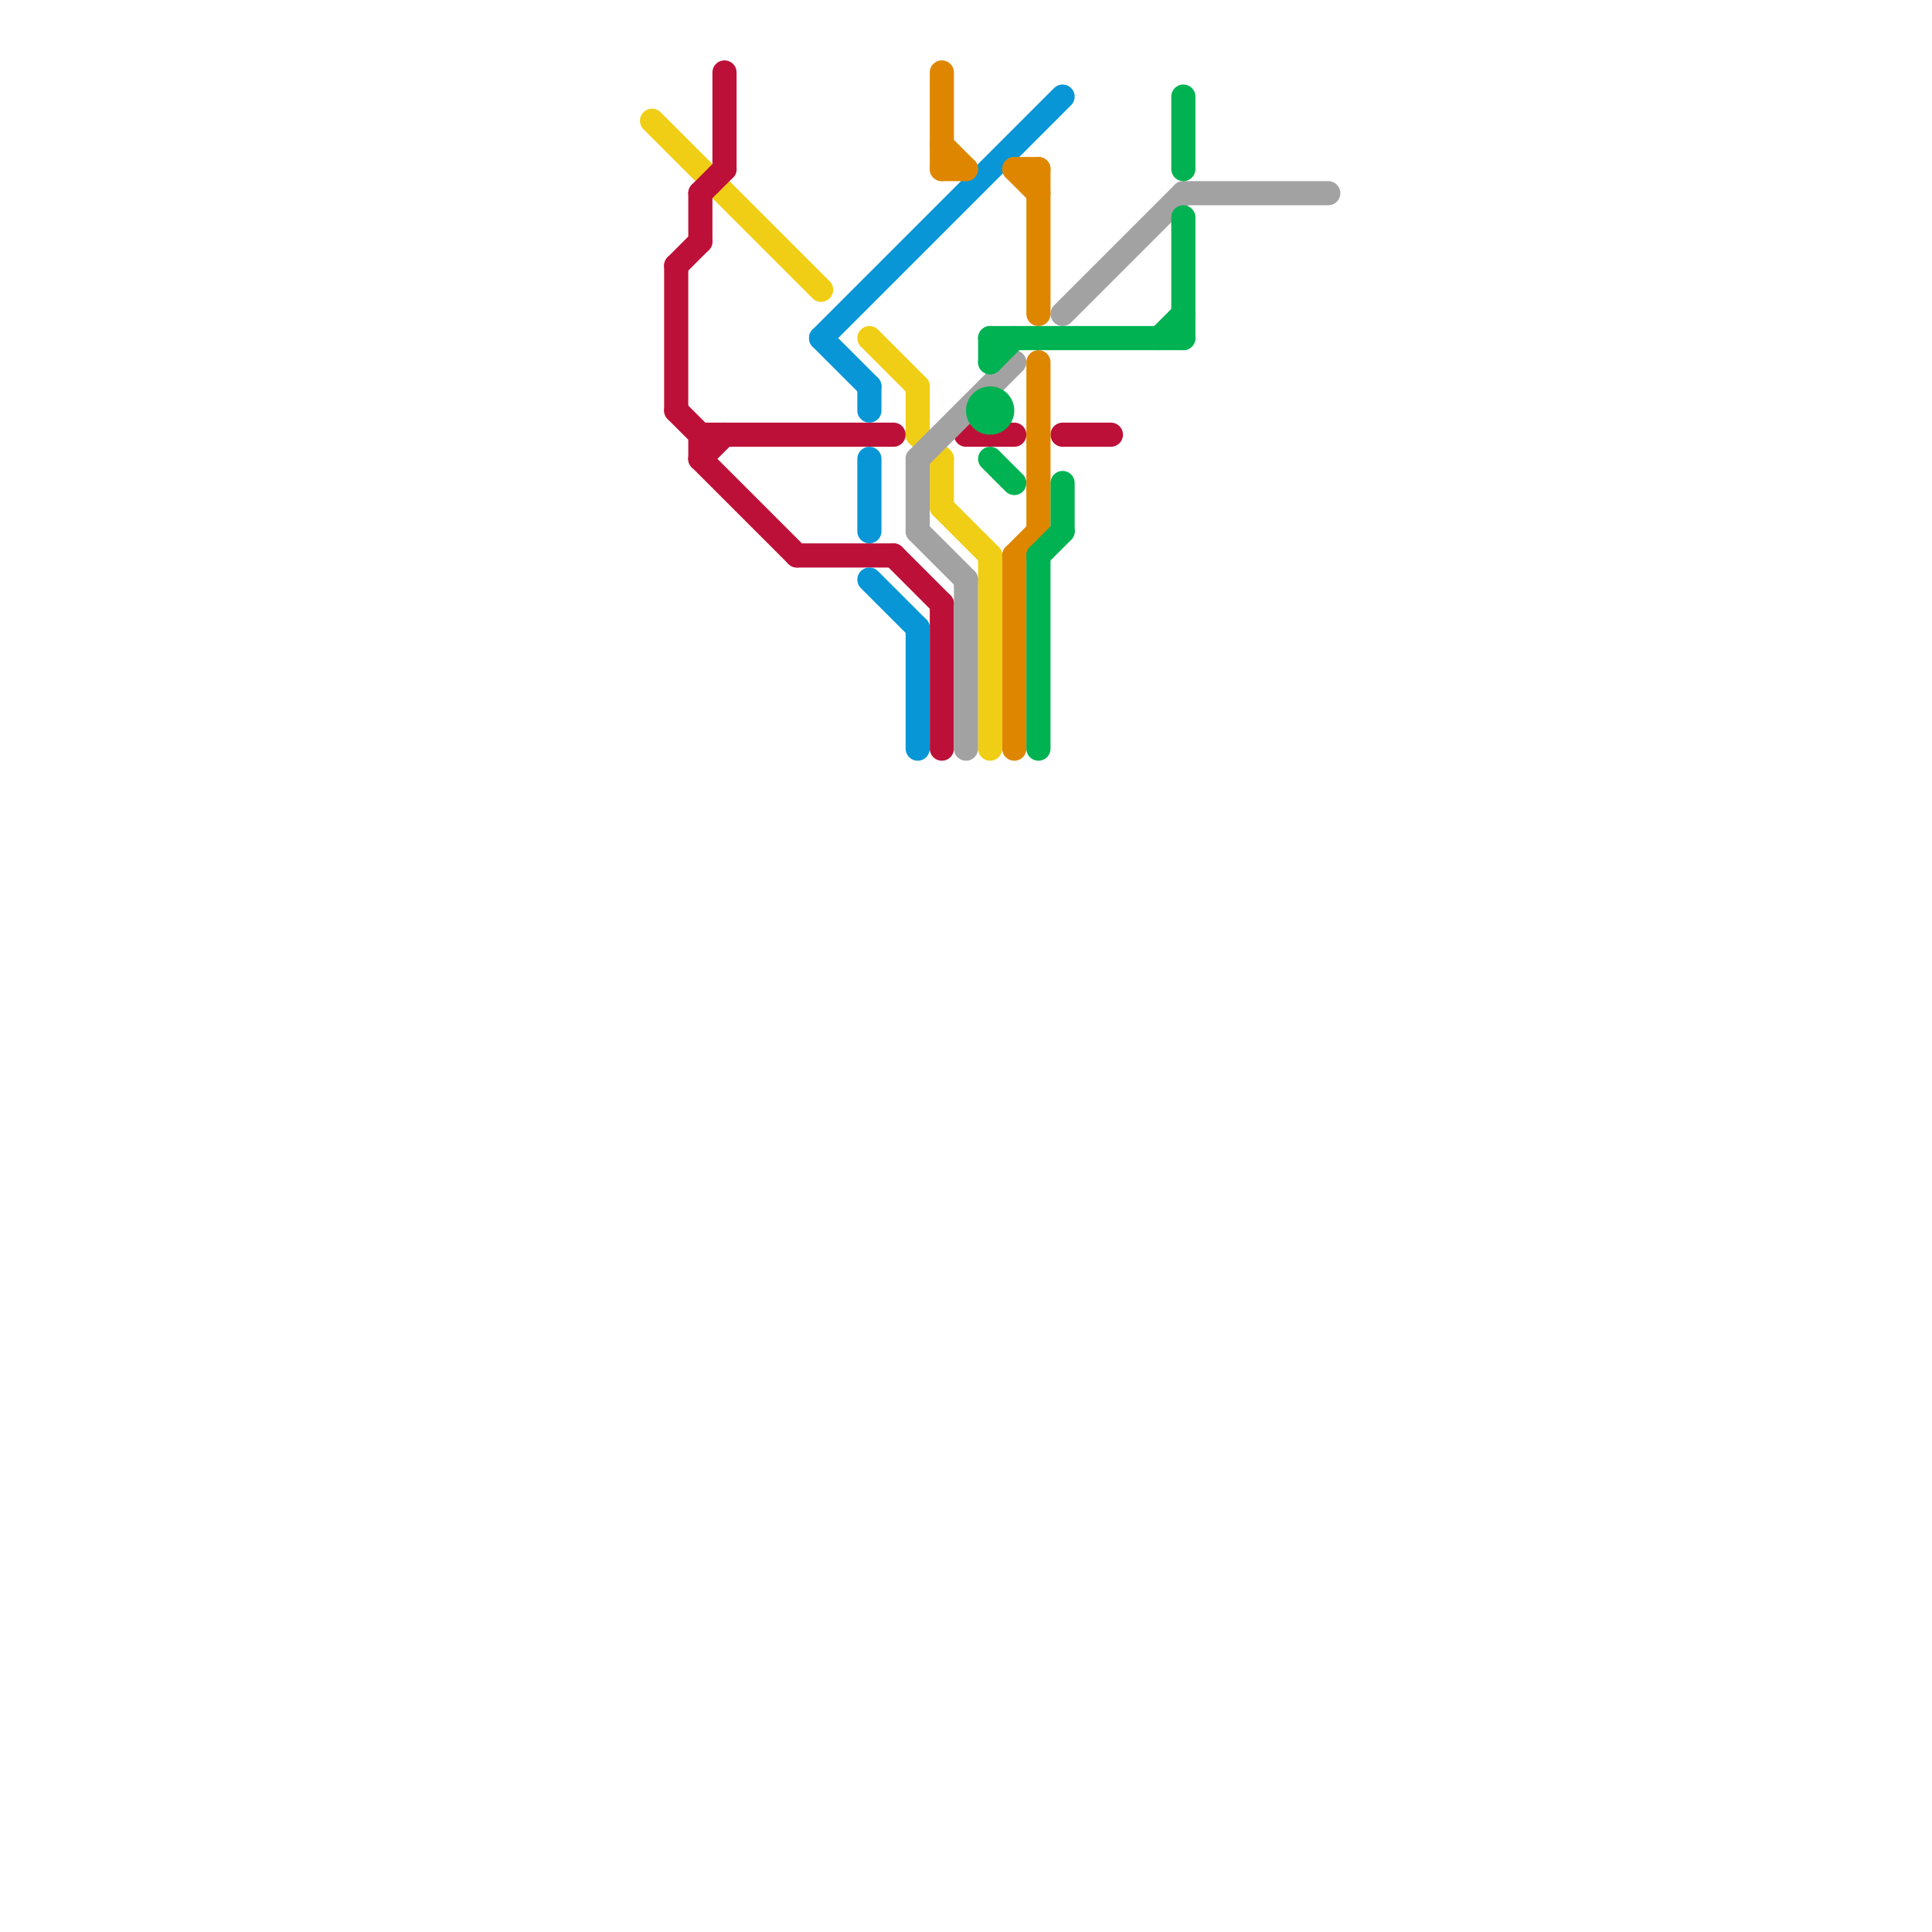 
<svg version="1.1" xmlns="http://www.w3.org/2000/svg" viewBox="0 0 80 80">
<style>text { font: 1px Helvetica; font-weight: 600; white-space: pre; dominant-baseline: central; } line { stroke-width: 1; fill: none; stroke-linecap: round; stroke-linejoin: round; } .c0 { stroke: #f0ce15 } .c1 { stroke: #bd1038 } .c2 { stroke: #0896d7 } .c3 { stroke: #a2a2a2 } .c4 { stroke: #df8600 } .c5 { stroke: #00b251 }</style><defs><g id="wm-xf"><circle r="1.2" fill="#000"/><circle r="0.9" fill="#fff"/><circle r="0.6" fill="#000"/><circle r="0.3" fill="#fff"/></g><g id="wm"><circle r="0.6" fill="#000"/><circle r="0.3" fill="#fff"/></g></defs><line class="c0" x1="38" y1="18" x2="39" y2="19"/><line class="c0" x1="36" y1="14" x2="38" y2="16"/><line class="c0" x1="39" y1="21" x2="41" y2="23"/><line class="c0" x1="41" y1="23" x2="41" y2="31"/><line class="c0" x1="39" y1="19" x2="39" y2="21"/><line class="c0" x1="27" y1="5" x2="34" y2="12"/><line class="c0" x1="38" y1="16" x2="38" y2="18"/><line class="c1" x1="40" y1="18" x2="42" y2="18"/><line class="c1" x1="30" y1="3" x2="30" y2="7"/><line class="c1" x1="37" y1="23" x2="39" y2="25"/><line class="c1" x1="28" y1="11" x2="29" y2="10"/><line class="c1" x1="29" y1="19" x2="33" y2="23"/><line class="c1" x1="29" y1="18" x2="29" y2="19"/><line class="c1" x1="44" y1="18" x2="46" y2="18"/><line class="c1" x1="39" y1="25" x2="39" y2="31"/><line class="c1" x1="29" y1="19" x2="30" y2="18"/><line class="c1" x1="29" y1="8" x2="30" y2="7"/><line class="c1" x1="28" y1="17" x2="29" y2="18"/><line class="c1" x1="29" y1="18" x2="37" y2="18"/><line class="c1" x1="33" y1="23" x2="37" y2="23"/><line class="c1" x1="29" y1="8" x2="29" y2="10"/><line class="c1" x1="28" y1="11" x2="28" y2="17"/><line class="c2" x1="36" y1="24" x2="38" y2="26"/><line class="c2" x1="36" y1="19" x2="36" y2="22"/><line class="c2" x1="38" y1="26" x2="38" y2="31"/><line class="c2" x1="36" y1="16" x2="36" y2="17"/><line class="c2" x1="34" y1="14" x2="44" y2="4"/><line class="c2" x1="34" y1="14" x2="36" y2="16"/><line class="c3" x1="38" y1="22" x2="40" y2="24"/><line class="c3" x1="40" y1="24" x2="40" y2="31"/><line class="c3" x1="44" y1="13" x2="49" y2="8"/><line class="c3" x1="49" y1="8" x2="55" y2="8"/><line class="c3" x1="38" y1="19" x2="38" y2="22"/><line class="c3" x1="38" y1="19" x2="42" y2="15"/><line class="c4" x1="42" y1="23" x2="43" y2="22"/><line class="c4" x1="39" y1="6" x2="40" y2="7"/><line class="c4" x1="42" y1="7" x2="43" y2="8"/><line class="c4" x1="43" y1="15" x2="43" y2="22"/><line class="c4" x1="42" y1="7" x2="43" y2="7"/><line class="c4" x1="42" y1="23" x2="42" y2="31"/><line class="c4" x1="43" y1="7" x2="43" y2="13"/><line class="c4" x1="39" y1="3" x2="39" y2="7"/><line class="c4" x1="39" y1="7" x2="40" y2="7"/><line class="c5" x1="44" y1="20" x2="44" y2="22"/><line class="c5" x1="49" y1="9" x2="49" y2="14"/><line class="c5" x1="43" y1="23" x2="43" y2="31"/><line class="c5" x1="48" y1="14" x2="49" y2="13"/><line class="c5" x1="41" y1="19" x2="42" y2="20"/><line class="c5" x1="41" y1="14" x2="49" y2="14"/><line class="c5" x1="41" y1="14" x2="41" y2="15"/><line class="c5" x1="49" y1="4" x2="49" y2="7"/><line class="c5" x1="43" y1="23" x2="44" y2="22"/><line class="c5" x1="41" y1="15" x2="42" y2="14"/><circle cx="41" cy="17" r="1" fill="#00b251" />
</svg>
